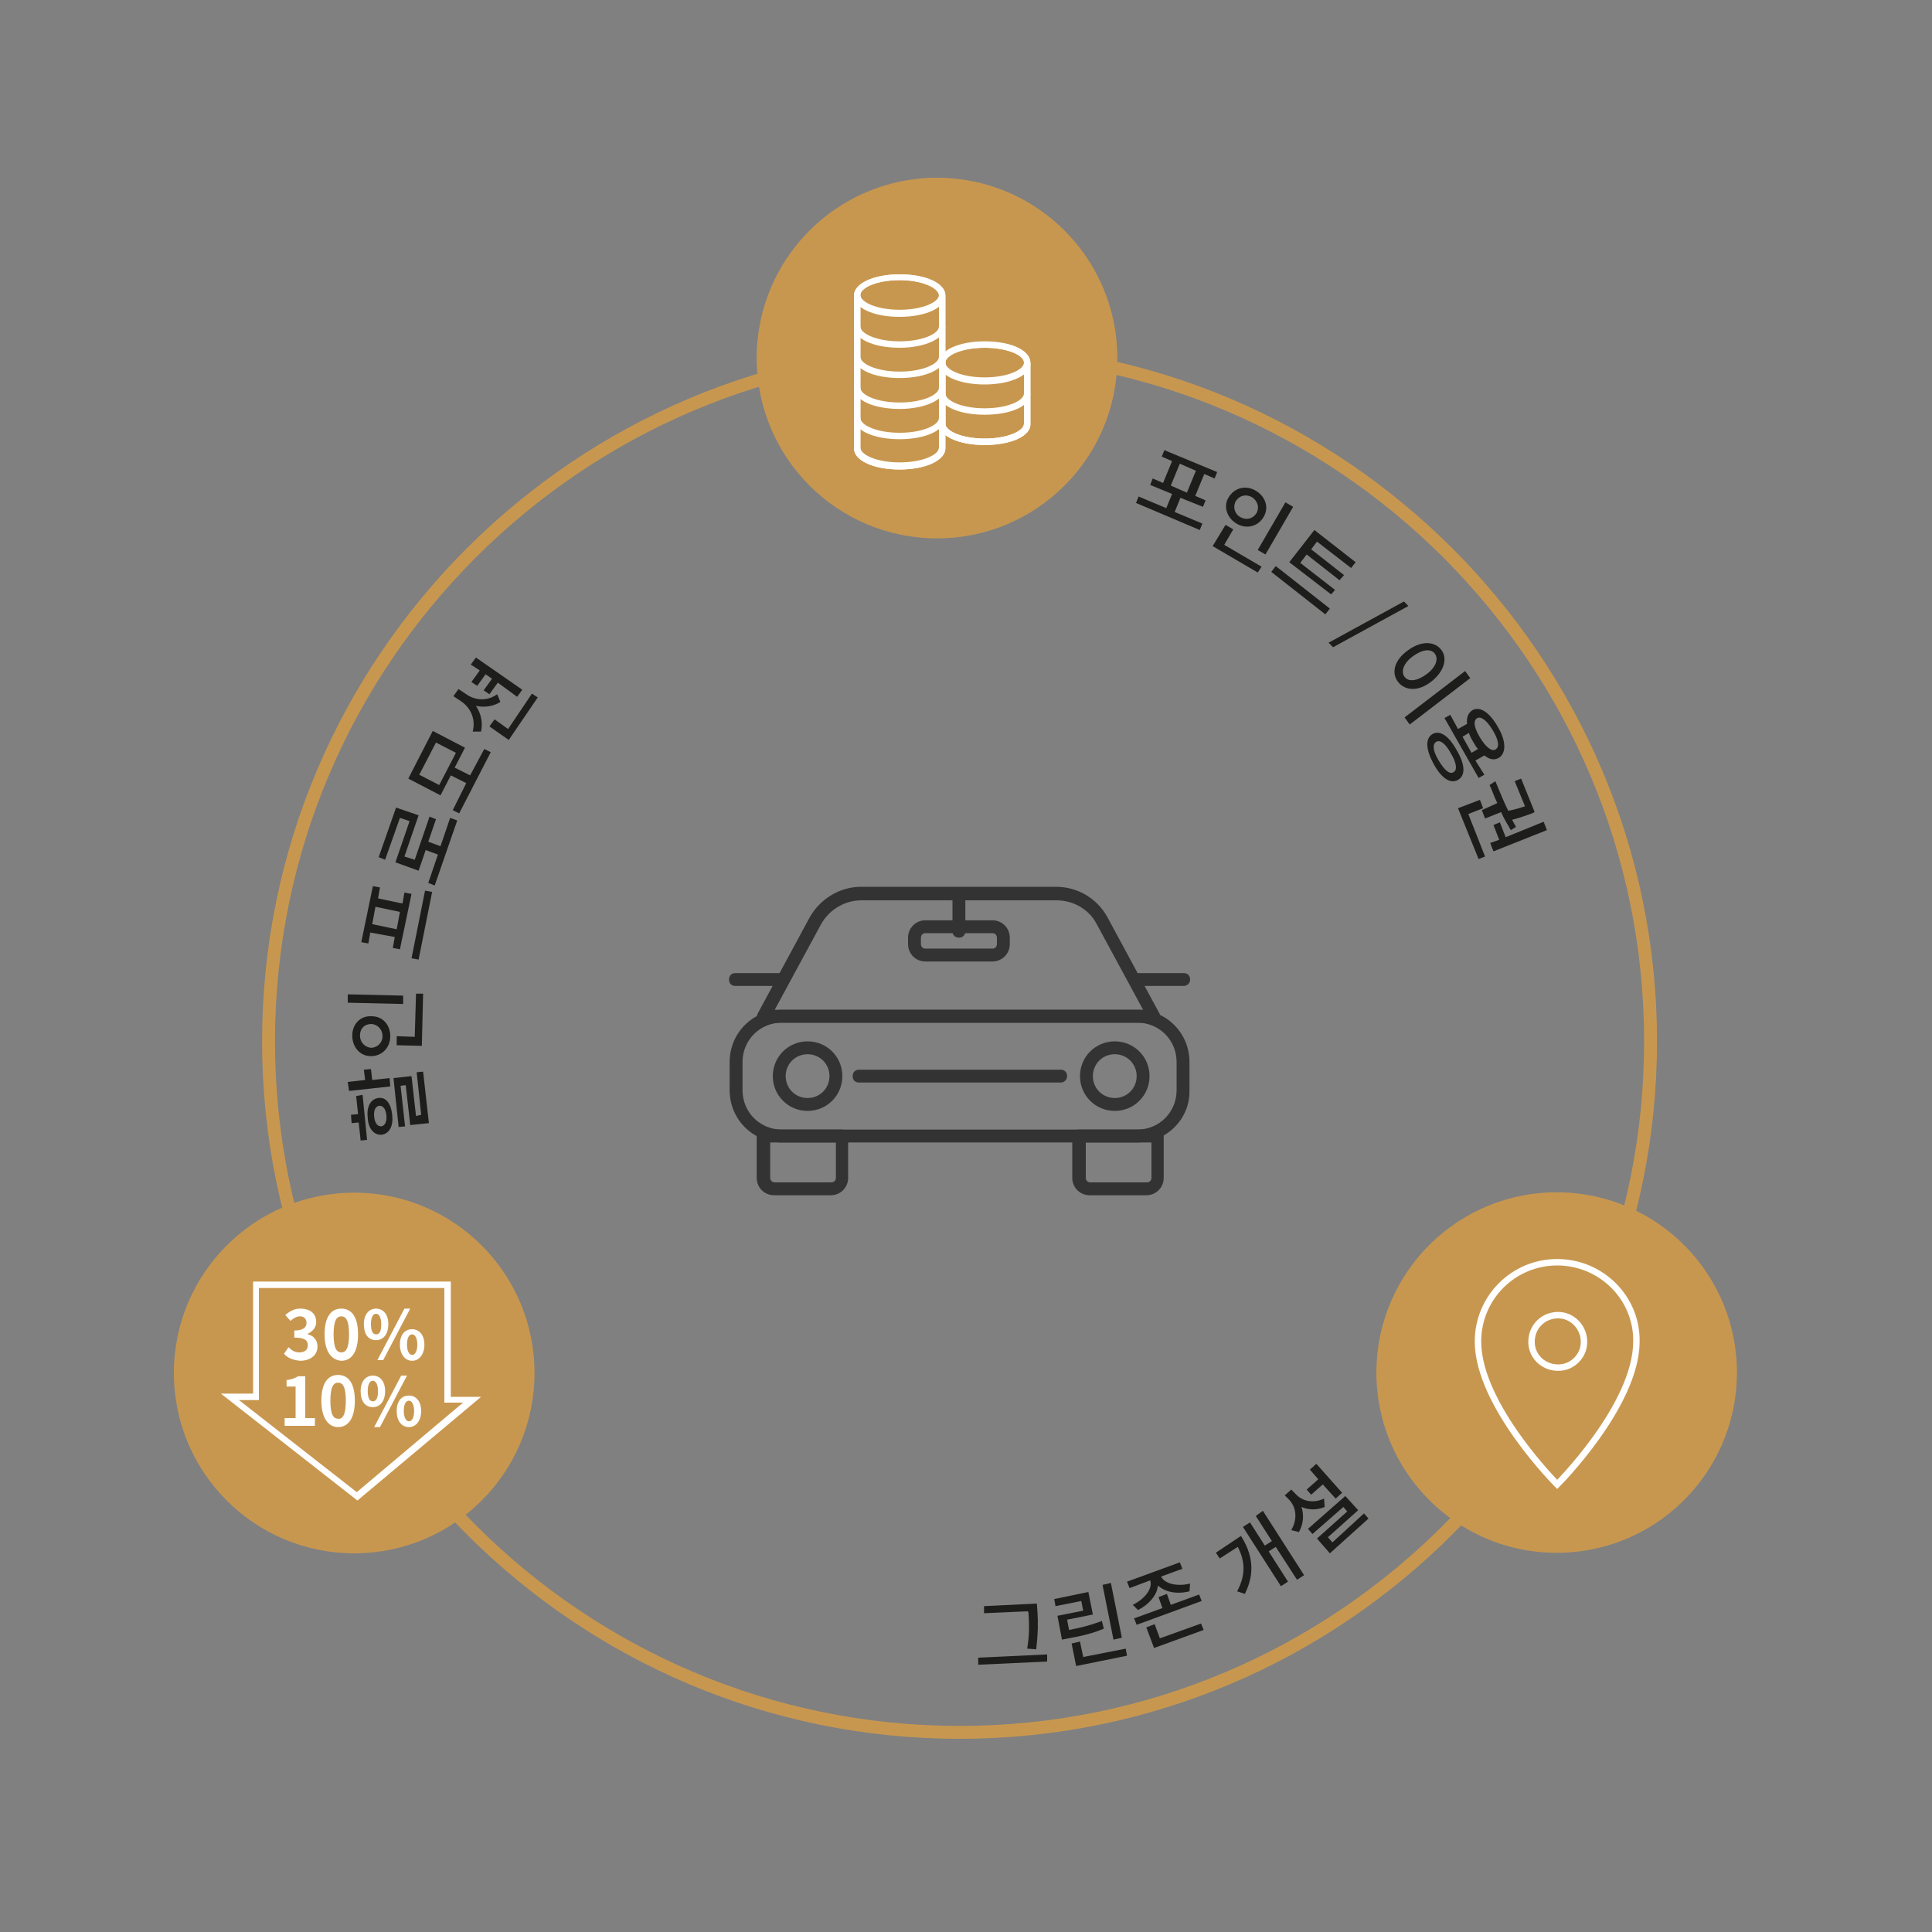 <?xml version="1.0" encoding="utf-8"?>
<!-- Generator: Adobe Illustrator 21.1.0, SVG Export Plug-In . SVG Version: 6.00 Build 0)  -->
<svg version="1.1" id="Layer_1" xmlns="http://www.w3.org/2000/svg" xmlns:xlink="http://www.w3.org/1999/xlink" x="0px" y="0px"
	 viewBox="0 0 300 300" style="enable-background:new 0 0 300 300;" xml:space="preserve">
<rect x="0" y="0" width="300" height="300" fill="#808080" stroke="none"/>
<style type="text/css">
	.st0{fill:#1D1D1B;}
	.st1{fill:#C8974F;}
	.st2{fill:#333333;}
	.st3{fill:none;stroke:#333333;stroke-width:2;stroke-linecap:round;stroke-linejoin:round;stroke-miterlimit:10;}
	.st4{fill:#FFFFFF;}
	.st5{fill:none;stroke:#FFFFFF;stroke-miterlimit:10;}
</style>
<g>
	<path class="st0" d="M162.6,256.9l0,1.1l-10.7,0.5l0-1.1L162.6,256.9z M159.6,250.2l-6.8,0.3l0-1.1l8.2-0.4l0.1,1.3
		c0.1,1.6,0.1,3.2-0.2,5.8l-1.4-0.1c0.4-2.3,0.3-4.1,0.2-5.6L159.6,250.2z"/>
	<path class="st0" d="M171.4,252.9c-1.7,0.7-3.2,1.1-5.5,1.5l-1,0.2l-0.7-3.7l4-0.8l-0.3-1.5l-4,0.8l-0.2-1.1l5.3-1.1l0.7,3.5
		l-4,0.8l0.3,1.6c2.1-0.4,3.5-0.8,5.1-1.4L171.4,252.9z M174.8,256l0.2,1.1l-7.9,1.6l-0.7-3.5l1.3-0.3l0.5,2.4L174.8,256z
		 M174.2,254.3l-1.3,0.3l-1.7-8.5l1.3-0.3L174.2,254.3z"/>
	<path class="st0" d="M175.9,249.2c2-1,3.1-2.6,2.7-3.8l-3.2,1.2l-0.4-1l8.2-3l0.4,1l-3.3,1.2c0.5,1.1,2.4,1.6,4.5,1.1l-0.1,1.2
		c-2,0.5-3.8,0.1-4.9-0.9c-0.1,1.4-1.3,2.9-3.1,3.8L175.9,249.2z M186.2,247.6l0.4,1l-10.1,3.7l-0.4-1l4.4-1.6l-0.6-1.7l1.3-0.5
		l0.6,1.7L186.2,247.6z M180.1,254.4l6.4-2.3l0.4,1l-7.7,2.8l-1.2-3.2l1.3-0.5L180.1,254.4z"/>
	<path class="st0" d="M192.7,238.5c1.7,2.7,2.3,5.6,0.6,9l-1.2-0.4c1.4-2.6,1.2-4.8,0.1-6.9l-2.8,1.8l-0.6-0.9L192.7,238.5z
		 M196.1,234.6l6.4,10l-1.1,0.7l-3.3-5.1l-1.1,0.7l3,4.7l-1.1,0.7l-5.9-9.2l1.1-0.7l2.3,3.6l1.1-0.7l-2.5-3.9L196.1,234.6z"/>
	<path class="st0" d="M205.7,234c-1.2,0.5-2.5,0.5-3.6,0c0.4,1.3,0.3,2.6-0.4,3.9l-1.2-0.3c1-1.7,0.8-3.5-0.3-4.7l-0.7-0.7l1-0.9
		l0.7,0.7c1,1.1,2.7,1.5,4.4,0.7L205.7,234z M205.4,230.5l-1.8,1.6l-0.7-0.8l1.8-1.6l-1.3-1.5l1-0.9l4,4.5l-1,0.9L205.4,230.5z
		 M211.8,235l0.7,0.8l-6,5.4l-2-2.3l4.7-4.2l-0.6-0.7l-4.8,4.2l-0.7-0.8l5.8-5.1l2,2.2l-4.7,4.2l0.7,0.8L211.8,235z"/>
</g>
<circle class="st1" cx="145.5" cy="55.6" r="28"/>
<circle class="st1" cx="55" cy="213.2" r="28"/>
<ellipse transform="matrix(0.999 -3.638259e-02 3.638259e-02 0.999 -7.597 8.94)" class="st1" cx="241.8" cy="213.2" rx="28" ry="28"/>
<path class="st1" d="M149,270c-59.7,0-108.3-48.6-108.3-108.3C40.7,102,89.3,53.4,149,53.4c59.7,0,108.3,48.6,108.3,108.3
	C257.3,221.4,208.7,270,149,270z M149,55.4c-58.6,0-106.3,47.7-106.3,106.3S90.4,268,149,268c58.6,0,106.3-47.7,106.3-106.3
	S207.6,55.4,149,55.4z"/>
<g>
	<path class="st2" d="M164.7,168.1h-31.3c-0.6,0-1-0.4-1-1s0.4-1,1-1h31.3c0.6,0,1,0.4,1,1S165.2,168.1,164.7,168.1z"/>
	<path class="st2" d="M125.4,172.5c-3,0-5.4-2.4-5.4-5.4c0-3,2.4-5.4,5.4-5.4s5.4,2.4,5.4,5.4C130.8,170.1,128.4,172.5,125.4,172.5z
		 M125.4,163.7c-1.9,0-3.4,1.5-3.4,3.4c0,1.9,1.5,3.4,3.4,3.4s3.4-1.5,3.4-3.4C128.8,165.2,127.3,163.7,125.4,163.7z"/>
	<path class="st2" d="M173.1,172.5c-3,0-5.4-2.4-5.4-5.4c0-3,2.4-5.4,5.4-5.4s5.4,2.4,5.4,5.4C178.5,170.1,176.1,172.5,173.1,172.5z
		 M173.1,163.7c-1.9,0-3.4,1.5-3.4,3.4c0,1.9,1.5,3.4,3.4,3.4s3.4-1.5,3.4-3.4C176.5,165.2,175,163.7,173.1,163.7z"/>
	<path class="st2" d="M129,185.6h-8.8c-1.5,0-2.7-1.2-2.7-2.7v-6.5c0-0.6,0.4-1,1-1h12.2c0.6,0,1,0.4,1,1v6.5
		C131.7,184.4,130.5,185.6,129,185.6z M119.6,177.4v5.5c0,0.4,0.3,0.7,0.7,0.7h8.8c0.4,0,0.7-0.3,0.7-0.7v-5.5H119.6z"/>
	<path class="st2" d="M178,185.6h-8.8c-1.5,0-2.7-1.2-2.7-2.7v-6.5c0-0.6,0.4-1,1-1h12.2c0.6,0,1,0.4,1,1v6.5
		C180.7,184.4,179.5,185.6,178,185.6z M168.6,177.4v5.5c0,0.4,0.3,0.7,0.7,0.7h8.8c0.4,0,0.7-0.3,0.7-0.7v-5.5H168.6z"/>
	<path class="st2" d="M154.1,149.3h-10.4c-1.5,0-2.7-1.2-2.7-2.7v-1c0-1.5,1.2-2.7,2.7-2.7h10.4c1.5,0,2.7,1.2,2.7,2.7v1
		C156.8,148.1,155.6,149.3,154.1,149.3z M143.7,144.9c-0.4,0-0.7,0.3-0.7,0.7v1c0,0.4,0.3,0.7,0.7,0.7h10.4c0.4,0,0.7-0.3,0.7-0.7
		v-1c0-0.4-0.3-0.7-0.7-0.7H143.7z"/>
	<path class="st2" d="M148.9,145.6c-0.6,0-1-0.4-1-1v-5.1c0-0.6,0.4-1,1-1s1,0.4,1,1v5.1C149.9,145.2,149.5,145.6,148.9,145.6z"/>
	<path class="st3" d="M119.9,153.7"/>
	<path class="st2" d="M176.6,177.4h-55.2c-4.5,0-8.1-3.6-8.1-8.1v-4.4c0-4.5,3.6-8.1,8.1-8.1h55.2c4.5,0,8.1,3.6,8.1,8.1v4.4
		C184.8,173.8,181.1,177.4,176.6,177.4z M121.4,158.8c-3.4,0-6.1,2.7-6.1,6.1v4.4c0,3.4,2.7,6.1,6.1,6.1h55.2c3.4,0,6.1-2.7,6.1-6.1
		v-4.4c0-3.4-2.7-6.1-6.1-6.1H121.4z"/>
	<path class="st2" d="M179.2,158.8h-60.6c-0.4,0-0.7-0.2-0.9-0.5c-0.2-0.3-0.2-0.7,0-1l8-14.8c1.6-2.9,4.7-4.8,8-4.8H164
		c3.3,0,6.4,1.8,8,4.8l8,14.8c0.2,0.3,0.2,0.7,0,1C179.9,158.6,179.5,158.8,179.2,158.8z M120.3,156.8h57.2l-7.2-13.3
		c-1.2-2.3-3.6-3.7-6.3-3.7h-30.2c-2.6,0-5,1.4-6.3,3.7L120.3,156.8z"/>
	<path class="st2" d="M121.2,153.1h-7c-0.6,0-1-0.4-1-1s0.4-1,1-1h7c0.6,0,1,0.4,1,1S121.8,153.1,121.2,153.1z"/>
	<path class="st2" d="M183.8,153.1h-7c-0.6,0-1-0.4-1-1s0.4-1,1-1h7c0.6,0,1,0.4,1,1S184.3,153.1,183.8,153.1z"/>
</g>
<g>
	<path class="st0" d="M56.5,166.1l1.1-0.1l0.2,1.7l2.7-0.3l0.1,1.3l-6.4,0.7L54,168l2.7-0.3L56.5,166.1z M56.3,170L57,177l-1,0.1
		l-0.3-2.8l-1.1,0.1l-0.1-1.3l1.1-0.1l-0.3-2.8L56.3,170z M60.9,173.1c0.2,1.7-0.4,2.9-1.6,3.1c-1.2,0.1-2.1-0.9-2.2-2.6
		c-0.2-1.7,0.4-2.9,1.6-3.1C59.9,170.3,60.7,171.3,60.9,173.1z M60,173.2c-0.1-1-0.5-1.5-1.1-1.5c-0.6,0.1-0.9,0.7-0.8,1.7
		c0.1,1,0.5,1.5,1.1,1.5C59.8,174.8,60.1,174.1,60,173.2z M65.4,173.1l-0.7-6.6l1-0.1l0.9,8l-2.9,0.3l-0.7-6.2l-0.8,0.1l0.7,6.3
		l-1,0.1l-0.8-7.6l2.8-0.3l0.7,6.2L65.4,173.1z"/>
	<path class="st0" d="M62.6,154.6l0,1.3l-8.6-0.2l0-1.3L62.6,154.6z M60.6,160.9c0,1.8-1.3,3.1-3,3.1c-1.7,0-2.9-1.4-2.9-3.2
		c0-1.8,1.3-3.1,3-3C59.4,157.8,60.6,159.1,60.6,160.9z M59.4,160.9c0-1-0.7-1.8-1.7-1.9c-1.1,0-1.8,0.7-1.8,1.8
		c0,1,0.7,1.8,1.7,1.9C58.6,162.7,59.4,161.9,59.4,160.9z M64.6,154.3l1.1,0l-0.2,8.1l-3.9-0.1l0-1.4l2.8,0.1L64.6,154.3z"/>
	<path class="st0" d="M57.5,144.8l-0.3,1.7l-1.1-0.2l1.8-8.7l1.1,0.2l-0.3,1.7l3.8,0.8l0.3-1.7l1.1,0.2l-1.8,8.6l-1.1-0.2l0.3-1.7
		L57.5,144.8z M58.3,140.8l-0.5,2.7l3.8,0.8l0.5-2.7L58.3,140.8z M66,138.3l1.1,0.2L65,149l-1.1-0.2L66,138.3z"/>
	<path class="st0" d="M69.9,127l1.1,0.4l-3.5,10.1l-1-0.4l1.5-4.4l-1.9-0.7l-1.1,3.2l-3.6-1.3l2.2-6.4l-1.5-0.5l-2.3,6.5l-1-0.4
		l2.7-7.7l3.5,1.2l-2.2,6.4l1.6,0.5l2.3-6.7l1,0.4l-1.2,3.5l1.9,0.7L69.9,127z"/>
	<path class="st0" d="M75.2,116.3l1,0.5l-4.9,9.5l-1-0.5l2.1-4.2l-2.4-1.2l-1.6,3.1l-5-2.6l3.8-7.4l5,2.6l-1.6,3.1l2.4,1.2
		L75.2,116.3z M68.2,121.9l2.6-5l-3.1-1.6l-2.6,5L68.2,121.9z"/>
	<path class="st0" d="M77.7,109c-1.1,0.7-2.5,0.9-3.8,0.6c0.8,1.2,1.1,2.6,0.8,4l-1.3,0c0.5-1.9-0.3-3.7-1.8-4.7l-1.2-0.8l0.8-1.1
		l1.2,0.8c1.4,1,3.3,1.1,4.8,0L77.7,109z M77.3,106l-1.3,1.8l-0.9-0.6l1.3-1.8l-1-0.7l-1.3,1.8l-0.9-0.6l1.3-1.8l-1.4-0.9l0.8-1.1
		l7.2,5l-0.8,1.1L77.3,106z M82.6,107.7l0.9,0.6l-4.5,6.6l-3-2.1l0.8-1.1l2.1,1.5L82.6,107.7z"/>
</g>
<g>
	<path class="st0" d="M186.7,81.3l-0.4,1l-9.9-4.2l0.4-1l4.3,1.8l0.9-2.2l-3.4-1.4l0.4-1l1.6,0.7l1.4-3.4l-1.6-0.7l0.4-1l8.2,3.4
		l-0.4,1l-1.6-0.7l-1.4,3.4l1.6,0.7l-0.4,1l-3.5-1.4l-0.9,2.2L186.7,81.3z M181.8,75.4l2.5,1.1l1.4-3.4l-2.5-1.1L181.8,75.4z"/>
	<path class="st0" d="M195.9,88l-0.6,0.9l-7-4.1l2-3.3l1.2,0.7l-1.4,2.4L195.9,88z M192,81.3c-1.5-0.9-2.1-2.7-1.2-4.1
		c0.9-1.5,2.7-1.9,4.2-1s2.1,2.6,1.2,4.1C195.3,81.8,193.5,82.2,192,81.3z M192.6,80.3c0.9,0.5,1.9,0.3,2.5-0.6
		c0.5-0.9,0.2-1.9-0.7-2.5c-0.9-0.5-1.9-0.3-2.5,0.6C191.4,78.7,191.7,79.8,192.6,80.3z M196.5,86.1l-1.2-0.7l4.3-7.4l1.2,0.7
		L196.5,86.1z"/>
	<path class="st0" d="M206.5,94.5l-0.7,0.9l-8.4-6.6l0.7-0.9L206.5,94.5z M206.7,92.3l-6.5-5l3.9-5l6.4,5l-0.7,0.9l-5.3-4.1
		l-0.9,1.2l5.1,4l-0.7,0.8l-5.1-4l-1,1.3l5.4,4.2L206.7,92.3z"/>
	<path class="st0" d="M218,93.4l0.7,0.7l-11.7,6.4l-0.7-0.7L218,93.4z"/>
	<path class="st0" d="M222.3,105.8c-2,1.6-4.1,1.5-5.2,0.1c-1.1-1.4-0.6-3.4,1.5-4.9c2-1.5,4.1-1.5,5.2-0.1
		C224.8,102.2,224.3,104.2,222.3,105.8z M219.4,101.9c-1.5,1.1-1.9,2.4-1.3,3.2c0.6,0.8,1.9,0.7,3.4-0.4c1.5-1.1,1.9-2.4,1.3-3.2
		C222.2,100.7,220.9,100.8,219.4,101.9z M228.3,105.3l-9.4,7.2l-0.8-1.1l9.4-7.2L228.3,105.3z"/>
	<path class="st0" d="M226.4,121.1c-1.2,0.7-2.6-0.3-3.8-2.5c-1.2-2.2-1.3-3.9-0.2-4.6c1.2-0.7,2.6,0.3,3.8,2.5
		C227.5,118.7,227.6,120.4,226.4,121.1z M225.7,119.9c0.6-0.3,0.5-1.4-0.4-2.9c-0.8-1.5-1.7-2.2-2.3-1.8c-0.6,0.4-0.5,1.4,0.4,2.9
		C224.3,119.6,225.1,120.3,225.7,119.9z M230.5,120.3l-0.9,0.5l-5.3-9.3l0.9-0.5l1.2,2.2l1.4-0.8c-0.1-1,0.2-1.7,0.8-2.1
		c1.2-0.7,2.7,0.3,4,2.6c1.3,2.2,1.3,4.1,0.1,4.8c-0.7,0.4-1.5,0.2-2.2-0.4l-1.4,0.8L230.5,120.3z M227.1,114.4l1.4,2.5l1-0.6
		c-0.3-0.3-0.5-0.7-0.8-1.2c-0.3-0.5-0.5-0.9-0.6-1.3L227.1,114.4z M229.4,111.5c-0.7,0.4-0.5,1.5,0.4,3c0.9,1.5,1.8,2.2,2.4,1.9
		c0.7-0.4,0.5-1.5-0.4-3C230.9,111.9,230,111.2,229.4,111.5z"/>
	<path class="st0" d="M230.6,133l-1,0.4l-3.2-7.9l3.4-1.3l0.5,1.3l-2.3,0.9L230.6,133z M232.5,124.7c-0.5-1-0.8-2-1.2-2.8l0.9-0.6
		c0.6,1.4,1.2,3,2,4.6c1.1-0.2,2-0.5,2.6-0.7l-1.6-3.9l1-0.4l2.1,5.2l-0.4,0.2c-0.6,0.2-1.6,0.6-3.1,1c0.2,0.4,0.4,0.7,0.6,1.1
		l-0.8,0.5c-0.5-0.9-1.1-1.8-1.5-2.8l-2.5,1l-0.5-1.3L232.5,124.7z M233.8,130l5.9-2.4l0.5,1.3l-8.3,3.3l-0.5-1.3l1.4-0.5l-0.9-2.3
		l1-0.4L233.8,130z"/>
</g>
<g>
	<path class="st4" d="M139.7,72.9c-4.1,0-7.1-1.4-7.1-3.3V45.9c0-1.9,3.1-3.3,7.1-3.3c4.1,0,7.1,1.4,7.1,3.3v23.7
		C146.8,71.5,143.7,72.9,139.7,72.9z M139.7,43.5c-3.6,0-6.1,1.2-6.1,2.3v23.7c0,1.1,2.5,2.3,6.1,2.3c3.6,0,6.1-1.2,6.1-2.3V45.9
		C145.8,44.8,143.3,43.5,139.7,43.5z"/>
	<path class="st4" d="M152.9,69.1c-4.1,0-7.1-1.4-7.1-3.3v-9.5c0-1.9,3.1-3.3,7.1-3.3c4.1,0,7.1,1.4,7.1,3.3v9.5
		C160.1,67.7,157,69.1,152.9,69.1z M152.9,54c-3.6,0-6.1,1.2-6.1,2.3v9.5c0,1.1,2.5,2.3,6.1,2.3c3.6,0,6.1-1.2,6.1-2.3v-9.5
		C159.1,55.2,156.5,54,152.9,54z"/>
	<path class="st4" d="M139.7,54c-4.1,0-7.1-1.4-7.1-3.3v-4.7h1v4.7c0,1.1,2.5,2.3,6.1,2.3c3.6,0,6.1-1.2,6.1-2.3v-4.7h1v4.7
		C146.8,52.5,143.7,54,139.7,54z"/>
	<path class="st4" d="M139.7,58.7c-4.1,0-7.1-1.4-7.1-3.3v-4.7h1v4.7c0,1.1,2.5,2.3,6.1,2.3c3.6,0,6.1-1.2,6.1-2.3v-4.7h1v4.7
		C146.8,57.3,143.7,58.7,139.7,58.7z"/>
	<path class="st4" d="M139.7,63.5c-4.1,0-7.1-1.4-7.1-3.3v-4.7h1v4.7c0,1.1,2.5,2.3,6.1,2.3c3.6,0,6.1-1.2,6.1-2.3v-4.7h1v4.7
		C146.8,62,143.7,63.5,139.7,63.5z"/>
	<path class="st4" d="M139.7,68.2c-4.1,0-7.1-1.4-7.1-3.3v-4.7h1v4.7c0,1.1,2.5,2.3,6.1,2.3c3.6,0,6.1-1.2,6.1-2.3v-4.7h1v4.7
		C146.8,66.8,143.7,68.2,139.7,68.2z"/>
	<path class="st4" d="M139.7,72.9c-4.1,0-7.1-1.4-7.1-3.3v-4.7h1v4.7c0,1.1,2.5,2.3,6.1,2.3c3.6,0,6.1-1.2,6.1-2.3v-4.7h1v4.7
		C146.8,71.5,143.7,72.9,139.7,72.9z"/>
	<path class="st4" d="M139.7,49.2c-4.1,0-7.1-1.4-7.1-3.3c0-1.9,3.1-3.3,7.1-3.3c4.1,0,7.1,1.4,7.1,3.3
		C146.8,47.8,143.7,49.2,139.7,49.2z M139.7,43.5c-3.6,0-6.1,1.2-6.1,2.3s2.5,2.3,6.1,2.3c3.6,0,6.1-1.2,6.1-2.3
		S143.3,43.5,139.7,43.5z"/>
	<path class="st4" d="M152.9,64.4c-4.1,0-7.1-1.4-7.1-3.3v-4.7h1v4.7c0,1.1,2.5,2.3,6.1,2.3c3.6,0,6.1-1.2,6.1-2.3v-4.7h1v4.7
		C160.1,63,157,64.4,152.9,64.4z"/>
	<path class="st4" d="M152.9,69.1c-4.1,0-7.1-1.4-7.1-3.3v-4.7h1v4.7c0,1.1,2.5,2.3,6.1,2.3c3.6,0,6.1-1.2,6.1-2.3v-4.7h1v4.7
		C160.1,67.7,157,69.1,152.9,69.1z"/>
	<path class="st4" d="M152.9,59.7c-4.1,0-7.1-1.4-7.1-3.3c0-1.9,3.1-3.3,7.1-3.3c4.1,0,7.1,1.4,7.1,3.3
		C160.1,58.2,157,59.7,152.9,59.7z M152.9,54c-3.6,0-6.1,1.2-6.1,2.3s2.5,2.3,6.1,2.3c3.6,0,6.1-1.2,6.1-2.3S156.5,54,152.9,54z"/>
</g>
<g>
	<g id="Composite_Path_7_">
		<g>
			<path class="st5" d="M241.8,196c-6.8,0-12.3,5.5-12.3,12.3c0,9.9,12.3,22.2,12.3,22.2s12.3-12.3,12.3-22.2
				C254.2,201.5,248.6,196,241.8,196z M245.9,209.1c-0.3,1.6-1.6,2.9-3.2,3.2c-2.9,0.5-5.4-1.9-4.8-4.8c0.3-1.6,1.6-2.9,3.2-3.2
				C243.9,203.7,246.4,206.2,245.9,209.1z"/>
		</g>
	</g>
</g>
<path class="st4" d="M55.5,233l-21.2-16.6h5V199H70v17.9h4.7L55.5,233z M37.1,217.4l18.3,14.3l16.5-13.9H69V200H40.2v17.4H37.1z"/>
<g>
	<path class="st4" d="M44.1,210.2l0.7-1c0.5,0.5,1,0.8,1.7,0.8c0.8,0,1.3-0.4,1.3-1.1c0-0.8-0.5-1.2-2.1-1.2v-1.1
		c1.4,0,1.9-0.5,1.9-1.2c0-0.6-0.4-1-1-1c-0.6,0-1,0.3-1.5,0.7l-0.8-0.9c0.7-0.6,1.4-1,2.3-1c1.5,0,2.5,0.7,2.5,2.1
		c0,0.8-0.5,1.4-1.3,1.8v0.1c0.9,0.2,1.5,0.9,1.5,1.9c0,1.4-1.2,2.2-2.7,2.2C45.4,211.2,44.6,210.8,44.1,210.2z"/>
	<path class="st4" d="M50.4,207.2c0-2.7,1-4,2.6-4c1.6,0,2.6,1.3,2.6,4s-1,4.1-2.6,4.1C51.5,211.2,50.4,209.9,50.4,207.2z
		 M54.2,207.2c0-2.2-0.5-2.8-1.2-2.8c-0.7,0-1.2,0.6-1.2,2.8c0,2.2,0.5,2.8,1.2,2.8C53.7,210,54.2,209.4,54.2,207.2z"/>
	<path class="st4" d="M56.5,205.6c0-1.5,0.8-2.4,1.9-2.4c1.1,0,1.9,0.9,1.9,2.4c0,1.6-0.8,2.5-1.9,2.5
		C57.2,208.1,56.5,207.2,56.5,205.6z M59.2,205.6c0-1.1-0.4-1.6-0.8-1.6s-0.8,0.4-0.8,1.6c0,1.1,0.3,1.6,0.8,1.6
		S59.2,206.8,59.2,205.6z M62.8,203.2h0.9l-4.2,8h-0.9L62.8,203.2z M62.1,208.8c0-1.6,0.8-2.4,1.9-2.4s1.9,0.9,1.9,2.4
		c0,1.5-0.8,2.5-1.9,2.5S62.1,210.3,62.1,208.8z M64.8,208.8c0-1.1-0.4-1.6-0.8-1.6s-0.8,0.4-0.8,1.6c0,1.1,0.4,1.6,0.8,1.6
		S64.8,209.9,64.8,208.8z"/>
</g>
<g>
	<path class="st4" d="M44.2,220.2h1.7v-4.9h-1.4v-1c0.8-0.1,1.3-0.3,1.8-0.6h1.1v6.5h1.5v1.2h-4.7V220.2z"/>
	<path class="st4" d="M49.9,217.5c0-2.7,1-4,2.6-4c1.6,0,2.6,1.3,2.6,4s-1,4.1-2.6,4.1C51,221.6,49.9,220.2,49.9,217.5z M53.7,217.5
		c0-2.2-0.5-2.8-1.2-2.8c-0.7,0-1.2,0.6-1.2,2.8c0,2.2,0.5,2.8,1.2,2.8C53.2,220.4,53.7,219.7,53.7,217.5z"/>
	<path class="st4" d="M56,216c0-1.5,0.8-2.4,1.9-2.4c1.1,0,1.9,0.9,1.9,2.4c0,1.6-0.8,2.5-1.9,2.5C56.7,218.5,56,217.6,56,216z
		 M58.7,216c0-1.1-0.4-1.6-0.8-1.6s-0.8,0.4-0.8,1.6c0,1.1,0.3,1.6,0.8,1.6S58.7,217.1,58.7,216z M62.3,213.6h0.9l-4.2,8h-0.9
		L62.3,213.6z M61.6,219.1c0-1.6,0.8-2.4,1.9-2.4s1.9,0.9,1.9,2.4c0,1.5-0.8,2.5-1.9,2.5S61.6,220.7,61.6,219.1z M64.3,219.1
		c0-1.1-0.4-1.6-0.8-1.6s-0.8,0.4-0.8,1.6c0,1.1,0.4,1.6,0.8,1.6S64.3,220.3,64.3,219.1z"/>
</g>
</svg>
